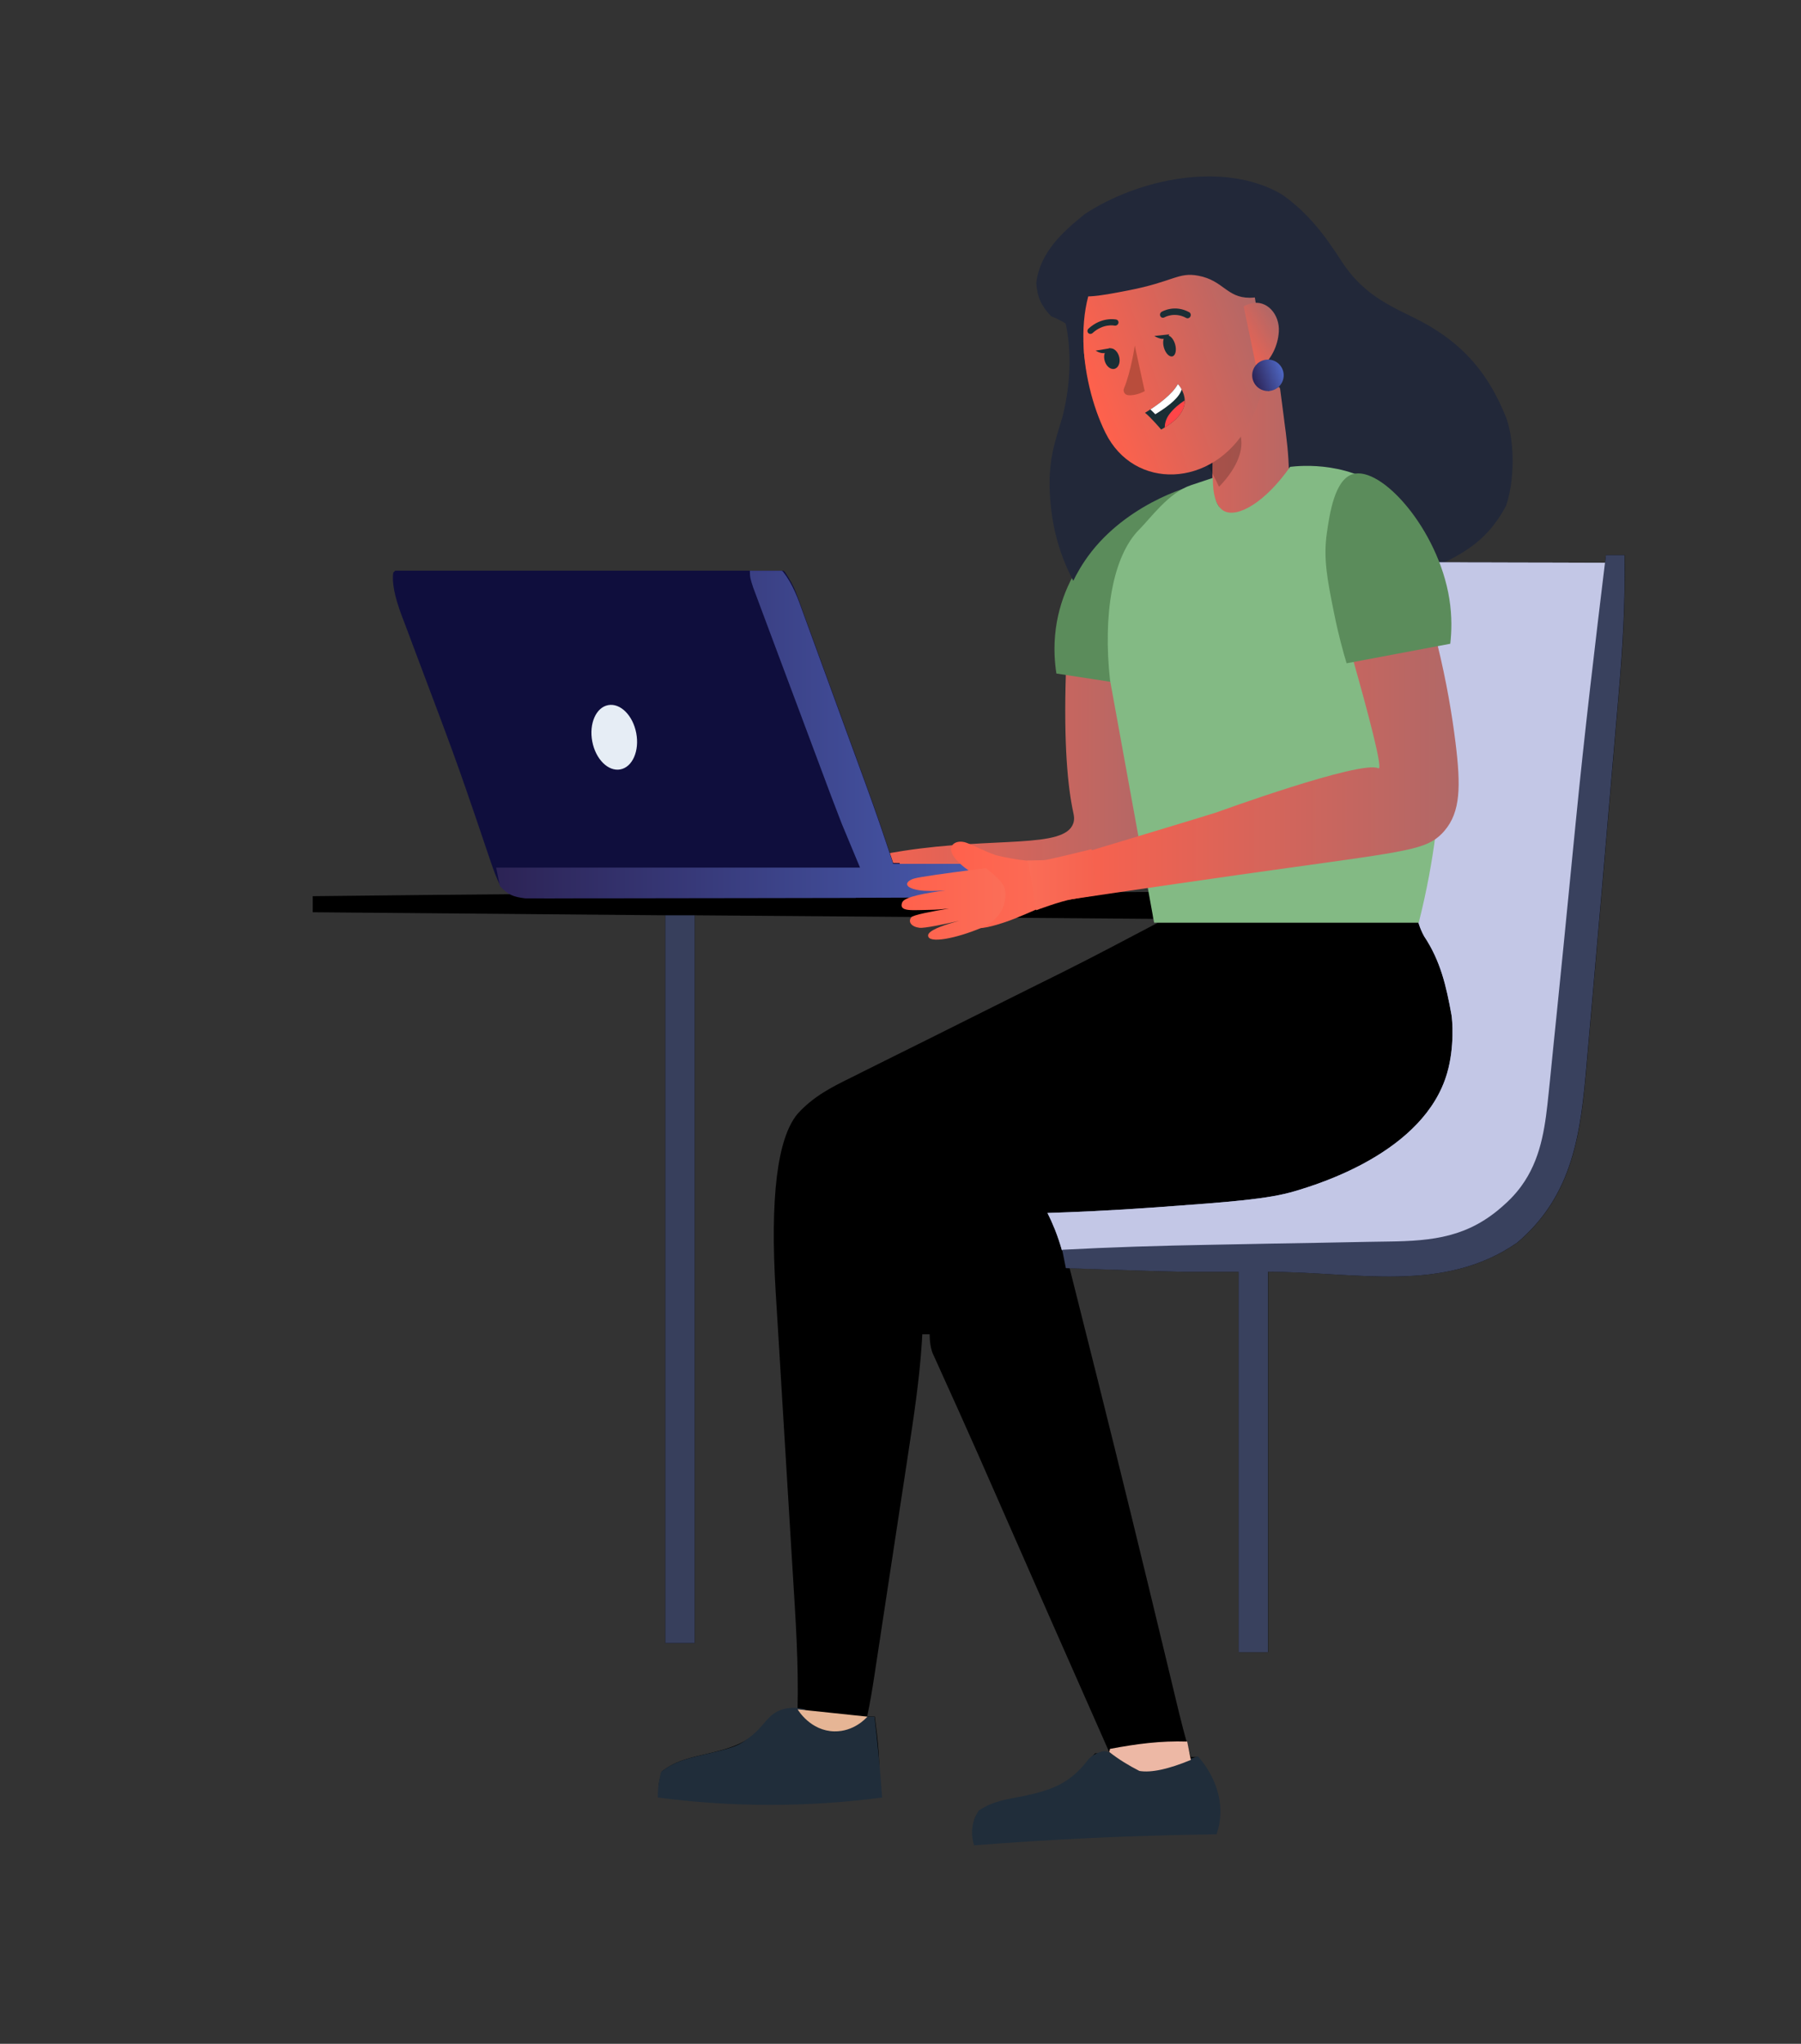 <svg xmlns="http://www.w3.org/2000/svg" xmlns:xlink="http://www.w3.org/1999/xlink" viewBox="0 0 490 556"><rect x="0" y="0" width="490" height="556" fill="#333333" stroke="none"/><defs><style>      .cls-1 {        fill: #5b8c5b;      }      .cls-2 {        fill: url(#Degradado_sin_nombre_5);      }      .cls-3 {        fill: #0f0e3d;      }      .cls-4 {        fill: #39415e;      }      .cls-5 {        fill: url(#Degradado_sin_nombre_14-2);      }      .cls-6 {        fill: #fff;      }      .cls-7 {        fill: url(#Degradado_sin_nombre_14-5);      }      .cls-8 {        fill: #1a2e35;      }      .cls-9 {        fill: url(#Degradado_sin_nombre_20-2);      }      .cls-10 {        fill: #e6b595;      }      .cls-11 {        fill: #c3c7e6;      }      .cls-12, .cls-13 {        opacity: .2;      }      .cls-14 {        fill: #83ba84;      }      .cls-13 {        fill: none;        stroke: #000;        stroke-linecap: round;        stroke-linejoin: round;        stroke-width: .5px;      }      .cls-15 {        fill: #373f5c;      }      .cls-16 {        fill: #ff4548;      }      .cls-17 {        fill: #8e94bc;      }      .cls-18 {        fill: #edb8a5;      }      .cls-19 {        fill: url(#Degradado_sin_nombre_14);      }      .cls-20 {        fill: #b94d3c;      }      .cls-21 {        fill: url(#Degradado_sin_nombre_20);      }      .cls-22 {        fill: #202d3a;      }      .cls-23 {        fill: url(#Degradado_sin_nombre_8);      }      .cls-24 {        fill: #e6edf5;      }      .cls-25 {        fill: url(#Degradado_sin_nombre_29);      }      .cls-26 {        fill: url(#Degradado_sin_nombre_14-4);      }      .cls-27 {        fill: url(#Degradado_sin_nombre_14-3);      }      .cls-28 {        fill: #222839;      }    </style><linearGradient id="Degradado_sin_nombre_14" data-name="Degradado sin nombre 14" x1="225" y1="212.5" x2="315.86" y2="212.5" gradientUnits="userSpaceOnUse"><stop offset="0" stop-color="#ff614c"></stop><stop offset="1" stop-color="#b06867"></stop></linearGradient><linearGradient id="Degradado_sin_nombre_14-2" data-name="Degradado sin nombre 14" x1="294.89" y1="110.68" x2="357.26" y2="110.68" xlink:href="#Degradado_sin_nombre_14"></linearGradient><linearGradient id="Degradado_sin_nombre_14-3" data-name="Degradado sin nombre 14" x1="157.94" y1="21.76" x2="209.29" y2="21.76" gradientTransform="translate(139.16 135.37) rotate(-19.38)" xlink:href="#Degradado_sin_nombre_14"></linearGradient><linearGradient id="Degradado_sin_nombre_8" data-name="Degradado sin nombre 8" x1="135" y1="199.81" x2="299" y2="199.81" gradientUnits="userSpaceOnUse"><stop offset="0" stop-color="#2c2355"></stop><stop offset="1" stop-color="#4e67c3"></stop></linearGradient><linearGradient id="Degradado_sin_nombre_14-4" data-name="Degradado sin nombre 14" x1="126.6" y1="-38.15" x2="142.31" y2="-38.15" gradientTransform="translate(245.74 193.47) rotate(-31.07)" xlink:href="#Degradado_sin_nombre_14"></linearGradient><linearGradient id="Degradado_sin_nombre_5" data-name="Degradado sin nombre 5" x1="200.9" y1="36.92" x2="209.47" y2="36.92" gradientTransform="translate(139.16 135.37) rotate(-19.38)" gradientUnits="userSpaceOnUse"><stop offset="0" stop-color="#2c2355"></stop><stop offset="1" stop-color="#4e67c3"></stop></linearGradient><linearGradient id="Degradado_sin_nombre_14-5" data-name="Degradado sin nombre 14" x1="285.64" y1="210" x2="396.86" y2="210" xlink:href="#Degradado_sin_nombre_14"></linearGradient><linearGradient id="Degradado_sin_nombre_20" data-name="Degradado sin nombre 20" x1="258.74" y1="240.73" x2="290.14" y2="240.73" gradientUnits="userSpaceOnUse"><stop offset="0" stop-color="#ff614c"></stop><stop offset="1" stop-color="#fb6e58"></stop></linearGradient><linearGradient id="Degradado_sin_nombre_20-2" data-name="Degradado sin nombre 20" x1="245.29" y1="245.91" x2="273.56" y2="245.91" xlink:href="#Degradado_sin_nombre_20"></linearGradient><linearGradient id="Degradado_sin_nombre_29" data-name="Degradado sin nombre 29" x1="279.52" y1="239.31" x2="298.52" y2="239.31" gradientUnits="userSpaceOnUse"><stop offset="0" stop-color="#fb6d57"></stop><stop offset="1" stop-color="#f5624f"></stop></linearGradient></defs><g><g id="Capa_1"><path class="cls-19" d="M311.07,179c-7.02,1.33-14.05,2.67-21.07,4-.63,19.9.54,31.19,2,38,.17.79.41,1.81,0,3-2.38,6.95-21.39,3.64-46.2,7.46-8.87,1.37-16.04,3.27-20.8,4.7l2.74,9.84s21.5-3.75,39.21-6.7c32.38-5.39,39.85-6.04,43.81-9.36,1.1-.93,1.75-1.87,1.94-2.13,3.6-4.89,3.65-11.67,2.45-22.97-.72-6.85-1.94-15.65-4.08-25.84Z"></path><path class="cls-1" d="M315.8,187.57c.99-2.61,2.43-6.63,3.81-11.64,4.48-16.26-4.17-25.05,1.39-36.93,2.1-4.48,4.87-6.95,4-8-1.38-1.67-9.9,2.6-16,7-3.98,2.87-19.17,13.81-21.74,32.98-.7,5.25-.26,9.61.16,12.25l28.38,4.34Z"></path><g><path class="cls-28" d="M348.92,53c7.04,5,11.55,11.01,16.17,18.21,5.04,7.67,10.81,11,18.92,14.88,12.89,6.19,20.68,14.52,25.92,27.91,2.24,6.73,2.12,16.93-.19,23.62-4.09,7.61-9.04,11.65-16.81,15.38q-2.81.67-5,1-.13-.84-.26-1.69c-1.38-7.5-4.16-12.67-9.49-18.12-8.48-5.71-18.33-6.15-28.25-7.19-1.18-8.02-2.29-15.86-2-24,1.13-.27,2.27-.54,3.44-.81,1.18-.39,2.35-.78,3.56-1.19,1.49-4.47,1.49-8.53,0-13q-6-1.35-11.5.62c-1.59,2.52-2.17,4.42-2.5,7.38h-2c-.43-1.18-.87-2.35-1.31-3.56-.28-.72-.56-1.45-.84-2.2-.53-1.42-1.04-2.85-1.5-4.3-1.11-3.19-1.86-4.7-4.91-6.26-4.52.41-7.21,2.31-10.98,4.75-6.29,4-12.21,5.62-19.63,5.59q-1.36,0-2.74,0-1.04,0-2.09-.01c.53,3.17,1.11,6.34,1.69,9.5.15.89.3,1.77.45,2.69,1.45,7.72,4.03,13.98,10.49,18.75,5.01,3.06,8.86,3.19,14.56,3.12.75,0,1.5,0,2.27-.01,1.85-.01,3.69-.03,5.54-.05q.38,2.77,0,6c-1.23.93-1.89,1.42-2.59,1.87-1.64,1.03-3.45,2-3.53,1.88-.09-.14,2.31-1.54,2.2-1.75-.28-.54-18.04,4.11-29,18-2.63,3.34-4.22,6.39-5,8-2.18-4.12-5.08-10.87-6.03-19.65-.34-3.17-1.16-10.07,1.09-18.21.62-2.25,1.29-4.48,1.99-6.71,2.08-8.18,2.64-17.16.88-25.44q-1.92-1.16-4-2c-2.63-2.83-3.73-5.14-4-9,.96-8.2,7.02-13.83,13.25-18.8,14.55-9.55,37.99-14.61,53.75-5.2Z"></path><path d="M181,447h8v-198c42.39.33,83.57.65,124.72.97v-7.32s-.05,0-.07,0c-1.75.01-3.49.02-5.24.02-3.77,0-7.53,0-11.3.02-6.1.03-12.2.05-18.3.06-9.7.01-19.4.04-29.1.07-17.41.06-34.82.1-52.23.14-6.14.01-12.27.03-18.41.05-16.04.04-43.51.22-93.98.79v4.37c31.97.28,63.95.55,95.92.83v198Z"></path><path d="M442,151h-5.08c-2.93,24.18-5.82,48.36-8.2,72.6-.2,2.02-.4,4.03-.6,6.05-.3,3.08-.61,6.17-.91,9.25-1.19,12.15-2.39,24.3-3.63,36.44-.26,2.57-.53,5.14-.79,7.71-.36,3.66-.72,7.31-1.1,10.97-.12,1.15-.23,2.27-.35,3.38-.82,8.59-1.86,16.47-6.49,23.9q-1.94,2.69-3.19,5.06-.38.82-.75,1.62h-1.92c-9.47,8.52-18.99,9.62-31.36,9.79-1.71.02-3.42.05-5.12.09-4.54.11-9.08.2-13.62.27-4.62.08-9.23.17-13.85.27-18.68.41-37.36.71-56.05.58l-2-8c25.54.34,54.37-2.07,78.62-10.63,1.15-.46,2.26-.92,3.38-1.37,2.55-1.03,5.07-2.09,7.56-3.25,10.03-5.27,14.54-13.31,18.12-23.74,3.49-11.99.83-24.37-4.7-35.3q-.56-1.08-1.11-2.14c-.6-1.18-1.21-2.35-1.81-3.53h-72.04c-8.69,4.58-17.33,9.17-26.11,13.55-1.94.96-3.88,1.93-5.82,2.89q-1.6.8-3.18,1.58c-5.47,2.72-10.94,5.45-16.4,8.18-6.77,3.39-13.55,6.79-20.34,10.14-2.66,1.31-5.32,2.63-7.97,3.97-1.16.58-2.28,1.15-3.4,1.71-5.69,2.77-10.56,5.28-14.84,10.02q-8.24,10-5.91,48.4c.23,3.8.47,7.6.7,11.4.53,8.86,1.07,17.72,1.61,26.58.54,8.94,1.09,17.88,1.63,26.82.23,3.88.47,7.77.71,11.65.76,12.36,1.61,24.67,1.3,37.06-3.19.44-5.35.36-7.7,2.67-4.83,6.48-10.31,7.94-17.86,9.69-4.26.99-7.93,1.85-11.43,4.64-.58,2.38-.77,3.2-.87,4.44h59.92c.57-6.47-.2-13.03-1.04-19.44h-2.08c.77-3.63,1.38-7.27,1.94-10.94.12-.79.24-1.55.35-2.32.4-2.6.8-5.2,1.19-7.8.14-.95.28-1.87.42-2.79.74-4.84,1.47-9.69,2.21-14.53.77-5.06,1.54-10.12,2.31-15.17.6-3.95,1.21-7.9,1.81-11.85.29-1.9.57-3.8.86-5.69,1.57-10.24,3.12-20.41,3.79-30.76.04-.73.08-1.44.12-2.14h2q0,3,.82,5.17c.4.88.79,1.73,1.18,2.59.46,1.03.91,2.02,1.36,3.02,1.34,2.93,2.66,5.87,3.98,8.81.3.66.59,1.31.88,1.95,3.42,7.59,6.77,15.22,10.11,22.84,9.69,22.13,19.45,44.23,29.22,66.32.5,1.12.98,2.21,1.46,3.3h-4c-.56.61-1.11,1.2-1.66,1.79-5.02,6.51-9.89,8.35-17.66,10.02-4.49.86-8.46,1.36-12.29,3.95-1.15,1.84-1.45,2.35-1.47,4.72h65.55c.39-1.47.48-2.74.18-4.49q-.33-1.06-.65-2.09t-.69-2.29c-.25-.8-.5-1.58-.75-2.36-.84-2.75-1.7-5.5-2.56-8.25h-1.92c-1.54-5.17-2.85-10.37-4.1-15.61-.56-2.33-1.12-4.67-1.68-7-.46-1.92-.92-3.85-1.39-5.77-5.96-24.81-12.03-49.59-18.23-74.35-.18-.73-.36-1.44-.54-2.15-2.18-8.71-4.37-17.41-6.56-26.11-.17-.68-.34-1.35-.51-2.01,3.43.12,6.86.24,10.29.36,1.43.05,2.85.1,4.28.14,2.06.07,4.11.15,6.17.21.69.02,1.35.05,2.02.07,2.75.09,5.5.16,8.25.22h15v103.48h8v-103.48c24.2,0,47.63,5.99,67.77-7.91,15.29-12.92,17.33-29.9,18.93-48.63.16-1.83.31-3.66.48-5.49.44-4.94.88-9.89,1.3-14.83.35-4.07.7-8.13,1.06-12.2.99-11.25,1.97-22.49,2.92-33.74.35-4.17.71-8.33,1.07-12.5.46-5.25.91-10.51,1.36-15.76.17-2,.34-4.01.51-6.01,1.11-12.68,1.85-25.19,1.61-37.93Z"></path><path class="cls-3" d="M244.78,234.79c-.6,0-1.19-.02-1.78-.03-.28-.84-.55-1.65-.82-2.47-.37-1.11-.72-2.18-1.08-3.25-2.34-7.04-4.85-14-7.41-20.96-1.2-3.26-2.4-6.52-3.58-9.78-1.72-4.75-3.45-9.5-5.19-14.24-.72-1.97-1.45-3.95-2.17-5.92-1.04-2.89-2.09-5.77-3.15-8.65-.34-.92-.67-1.81-.99-2.7-.31-.88-.62-1.73-.92-2.58-.3-.81-.6-1.6-.89-2.39-.86-2.36-1.89-4.18-3.3-6.28-.15-.11-.29-.21-.43-.3h-105.53c-.17.16-.35.33-.54.53q-.63,3.88,2.29,11.71.51,1.34,1.01,2.64c1.09,2.92,2.18,5.83,3.28,8.74,1.57,4.14,3.12,8.29,4.68,12.44.4,1.07.79,2.11,1.18,3.14,2.53,6.75,5.02,13.51,7.37,20.33.29.84.57,1.66.85,2.48,1.31,3.78,2.61,7.57,3.88,11.37.46,1.38.92,2.75,1.39,4.12.22.65.44,1.27.65,1.9q1.13,3.38,2.42,6.11c2.33,2.29,3.67,2.96,6.94,3.37q1.76,0,3.49,0c2.06.01,4.11.02,6.17,0,1.51-.01,3.02-.01,4.52-.01,4.11,0,8.21,0,12.32-.01,4.37-.02,8.73-.02,13.1-.02,7.3,0,14.61-.01,21.91-.03,9.46-.03,18.91-.05,28.37-.05,3.99,0,7.97,0,11.96-.01v-9.2Z"></path><path class="cls-17" d="M391.82,152.99c.83,0,1.67,0,2.52,0,.94,0,1.88,0,2.85,0,1.02,0,2.05.01,3.1.02,1.04,0,2.08,0,3.16,0,3.34,0,6.68.02,10.03.03,2.26,0,4.52,0,6.78.01,5.55.01,11.11.03,16.66.05-.54,11.01-1.61,21.88-2.98,32.81-1.95,15.54-3.66,31.09-5.14,46.69-1.14,12.06-2.34,24.1-3.8,36.13-.7,5.81-1.29,11.62-1.78,17.45-.12,1.4-.25,2.8-.37,4.21-.23,2.68-.45,5.36-.65,8.05-.96,11.04-3.23,21.55-11.27,29.66-7.86,6.56-15.66,10.41-25.98,10.52-.75.02-1.51.04-2.29.06-2.48.06-4.95.1-7.43.15-1.75.04-3.5.08-5.25.12-4.61.11-9.21.2-13.82.28-3.7.07-7.39.16-11.09.24-18.72.43-37.43.78-56.16.63-.49-1.74-1.11-3.64-1.91-5.65-.65-1.63-1.33-3.12-2.01-4.47,6.95-.22,17.2-.64,29.6-1.54,20.26-1.47,30.39-2.2,37.77-4.41,6.24-1.87,35.1-10.51,41.36-32.09,2.09-7.2,1.41-14.68,1.19-15.85-1.42-7.84-2.98-14.69-7.44-21.38-4.86-8.79-1.6-19.96-.05-29.41,1.31-8.71,1.61-17.15,1.55-25.97,0-1.98-.01-3.95-.02-5.93-.01-3.44-.03-6.88-.05-10.32-.02-4.14-.04-8.28-.05-12.41,0-2.57-.02-5.14-.04-7.71,0-1.15,0-2.3-.01-3.49,0-1.02-.01-2.04-.02-3.09.14-2.84.18-3.24,3.02-3.42Z"></path><path class="cls-11" d="M391.82,152.99c.83,0,1.67,0,2.52,0,.94,0,1.88,0,2.85,0,1.02,0,2.05.01,3.1.02,1.04,0,2.08,0,3.16,0,3.34,0,6.68.02,10.03.03,2.26,0,4.52,0,6.78.01,5.55.01,11.11.03,16.66.05-.54,11.01-1.61,21.88-2.98,32.81-1.95,15.54-3.66,31.09-5.14,46.69-1.14,12.06-2.34,24.1-3.8,36.13-.7,5.81-1.29,11.62-1.78,17.45-.12,1.4-.25,2.8-.37,4.21-.23,2.68-.45,5.36-.65,8.05-.96,11.04-3.23,21.55-11.27,29.66-7.86,6.56-15.66,10.41-25.98,10.52-.75.02-1.51.04-2.29.06-2.48.06-4.95.1-7.43.15-1.75.04-3.5.08-5.25.12-4.61.11-9.21.2-13.82.28-3.7.07-7.39.16-11.09.24-18.72.43-37.43.78-56.16.63-.49-1.74-1.11-3.64-1.91-5.65-.65-1.63-1.33-3.12-2.01-4.47,6.95-.22,17.2-.64,29.6-1.54,20.26-1.47,30.39-2.2,37.77-4.41,6.24-1.87,35.1-10.51,41.36-32.09,2.09-7.2,1.41-14.68,1.19-15.85-1.42-7.84-2.98-14.69-7.44-21.38-4.86-8.79-1.6-19.96-.05-29.41,1.31-8.71,1.61-17.15,1.55-25.97,0-1.98-.01-3.95-.02-5.93-.01-3.44-.03-6.88-.05-10.32-.02-4.14-.04-8.28-.05-12.41,0-2.57-.02-5.14-.04-7.71,0-1.15,0-2.3-.01-3.49,0-1.02-.01-2.04-.02-3.09.14-2.84.18-3.24,3.02-3.42Z"></path><path class="cls-4" d="M442,151h-5.08c-2.93,24.18-5.82,48.36-8.2,72.6-.2,2.02-.4,4.03-.6,6.05-.3,3.08-.61,6.17-.91,9.25-1.19,12.15-2.39,24.3-3.63,36.44-.26,2.57-.53,5.14-.79,7.71-.36,3.66-.72,7.31-1.1,10.97-.12,1.15-.23,2.27-.35,3.38-.86,8.33-1.79,16.63-6.49,23.9-1.13,1.75-2.96,4.18-5.86,6.69-9.48,8.53-18.98,9.61-31.36,9.76-1.71.02-3.42.05-5.12.08-4.54.1-9.08.19-13.62.26-4.62.07-9.23.15-13.85.24l-5.44.11c-.91.02-1.8.04-2.69.05-2.65.05-5.29.1-7.94.15-13.34.24-26.66.64-39.98,1.35.34,1.7.67,3.35,1,5,3.55.12,7.09.24,10.64.36,1.47.05,2.95.1,4.42.14,2.13.07,4.26.15,6.38.21.71.02,1.4.05,2.09.07,2.82.09,5.64.16,8.46.22h15v103.48h8v-103.48c24.2,0,47.63,5.99,67.77-7.91,15.29-12.92,17.33-29.9,18.93-48.63.16-1.83.31-3.66.48-5.49.44-4.94.88-9.89,1.3-14.83.35-4.07.7-8.13,1.06-12.2.99-11.25,1.97-22.49,2.92-33.74.35-4.17.71-8.33,1.07-12.5.46-5.25.91-10.51,1.36-15.76.17-2,.34-4.01.51-6.01,1.11-12.68,1.85-25.19,1.61-37.93Z"></path><path class="cls-5" d="M349.42,114.5c-.38-2.92-.76-5.84-1.14-8.76-.11-.19-.21-.38-.32-.57-2.39-4.16-4.81-8.49-6.68-13.01-.03.17-.07.34-.11.52-.09,1.13-.17,2.22-.25,3.31h-2c-.19-.84-.37-1.66-.55-2.48-.26-1.11-.51-2.19-.76-3.27-.73-3.2-1.4-5.77-3.1-8.59q-2.21-2.31-7.59-2.66c-7.29,7.29-19.46,9.95-29.28,10.84-.92.05-1.82.1-2.72.16-.04,2-.03,4,0,6,1.18,9.77,3.61,18.17,11,25,6.47,5.13,14.09,4.63,22,4q1.01-.5,2-1c-.01.79-.02,1.56-.04,2.34,0,1.03-.02,2.04-.03,3.04-.05,4.69.19,6.48,3.06,10.25,3.65,2.89,5.52,2.84,10.01,2.65,3.23-.44,3.98-1.26,6.11-3.84q2.8-5.13.81-20.67c-.15-1.11-.29-2.19-.43-3.27Z"></path><path class="cls-12" d="M331.65,132.43c3.8-3.84,7.53-9.74,5.57-14.88-.84-2.16-1.87-4.14-2.75-5.36l-5.99,14.46c1.26,1.75,1.86,2.97,3.18,5.78Z"></path><path class="cls-27" d="M341.36,80.65c2.82,17.19,4.37,24.39-2.01,35.45-9.6,16.63-30.81,17.38-38.59,1.63-7-14.18-10.43-39.91,4.22-51.25,14.44-11.17,33.55-3.02,36.37,14.17Z"></path><path class="cls-8" d="M319.68,93.55c.48,1.55.2,3.06-.62,3.37-.82.31-1.88-.7-2.36-2.25-.48-1.55-.2-3.06.62-3.37.82-.31,1.88.7,2.36,2.25Z"></path><path class="cls-8" d="M304.39,96.73c.52,1.49.11,3.07-.93,3.53-1.04.46-2.31-.37-2.83-1.86-.52-1.49-.11-3.07.93-3.53,1.04-.46,2.31.37,2.83,1.86Z"></path><path class="cls-8" d="M323.39,86.54c-.21.08-.44.07-.65-.04-3.19-1.76-5.9-.18-5.93-.17-.4.23-.9.1-1.11-.32-.21-.42-.05-.95.36-1.19.14-.08,3.54-2.06,7.5.12.39.22.53.74.31,1.17-.11.21-.28.35-.48.43Z"></path><path class="cls-8" d="M296.63,90.83c-.21,0-.41-.09-.56-.25-.31-.33-.26-.86.09-1.19,3.59-3.28,7.38-2.5,7.54-2.46.45.1.71.55.58,1-.13.45-.61.74-1.06.65-.15-.03-3.1-.59-5.95,2.01-.18.17-.42.25-.64.24Z"></path><path class="cls-20" d="M308.74,94.02s-1,6.97-2.94,11.66c-.34.82.24,1.74,1.12,1.82,2.27.23,4.52-1.1,4.52-1.1l-2.7-12.39Z"></path><path class="cls-8" d="M318.13,90.96l-4.07.43s3.04,2.08,4.07-.43Z"></path><path class="cls-8" d="M302.13,94.72l-4.04.67c2.51,1.51,3.75.16,4.04-.67Z"></path><path class="cls-13" d="M342.15,89.04c1.25-.96,2.99-.47,3.8.56.98,1.24,1.18,4.74-2.83,7.06"></path><path class="cls-8" d="M311.53,112.29c1.79,1.46,4.39,4.57,4.39,4.57.32-.18.65-.37.96-.57,4.34-2.61,5.49-5.25,5.45-7.39-.03-1.17-.43-2.2-.85-2.97-.48-.9-1.03-1.44-1.03-1.44-1.47,2.76-5.33,5.5-7.45,6.88-.88.59-1.46.91-1.46.91Z"></path><path class="cls-6" d="M313,111.38l1.33,1.31c4.08-2.47,6.62-4.75,7.16-6.76-.48-.9-1.03-1.44-1.03-1.44-1.47,2.76-5.33,5.5-7.45,6.88Z"></path><path class="cls-16" d="M316.88,116.3c4.34-2.61,5.49-5.25,5.45-7.39-1.44.95-3.08,2.25-4.24,3.85-.89,1.22-1.18,2.45-1.21,3.54Z"></path><path class="cls-23" d="M232.82,244.24c9.38-.02,23.33-.06,44.5-.14.47-.09.93-.18,1.4-.28.54-.12,1.09-.23,1.64-.35v-8.46h-37.36c-.15-.44-.67-2.01-.82-2.47,0,0-.67-2.02-1.08-3.25-2.34-7.04-4.85-14-7.41-20.96-1.2-3.26-2.4-6.52-3.58-9.78-1.72-4.75-3.45-9.5-5.19-14.24-.72-1.97-1.45-3.95-2.17-5.92-1.04-2.89-2.09-5.77-3.15-8.65-.34-.92-.67-1.81-.99-2.7-1.51-4.23-2.82-8.01-5.6-11.57-.1-.08-.2-.14-.29-.21h-8.71c.02,1.83.14,2.22.91,4.58.44,1.18.87,2.33,1.3,3.48.75,2.02,1.5,4.04,2.26,6.06.55,1.45,1.09,2.9,1.63,4.36,1.13,3.04,2.27,6.08,3.41,9.12,1.48,3.93,2.95,7.87,4.42,11.8,1.15,3.07,2.29,6.14,3.44,9.21.55,1.48,1.11,2.96,1.66,4.43.78,2.1,1.57,4.19,2.35,6.29.25.67.5,1.32.74,1.97.94,2.5,1.89,4.98,2.86,7.47,1.7,4.08,3.35,8.04,5,12h-99q.51,2.52,1,5c2.26,2.44,3.63,2.95,6.94,3.37q1.76,0,3.49,0c2.06.01,4.11.02,6.17,0,1.51,0,3.02-.01,4.52-.01,4.11,0,8.21,0,12.32-.01,4.37-.02,8.73-.02,13.1-.02,7.3,0,14.61-.01,21.91-.03,0,0,9.81-.01,28.37-.05Z"></path><path class="cls-15" d="M181,249h8v198h-8v-198Z"></path><path class="cls-22" d="M331,499c.49-1.44.88-3.11,1-5,.53-8.15-4.35-14.26-6.08-16.23-1.99.7-3.99,1.36-6,2-5.03,1.1-9.28,1.86-13.81-.94q-3.19-2.06-5.66-2.45-2.52.39-4.28,2.18c-4.95,6.55-9.8,8.35-17.56,10.02-4.49.86-8.46,1.36-12.29,3.95-.42.61-.85,1.36-1.19,2.26-1.17,3.1-.51,5.95-.12,7.22,10.36-.81,21.03-1.49,32-2,11.65-.54,22.99-.86,34-1Z"></path><path class="cls-22" d="M240,489c-.28-4.01-.62-8.12-1.03-12.3-.32-3.29-.67-6.53-1.05-9.7h-2.92c-.54.34-1.14.68-1.8,1.02-.81.41-1.58.73-2.28.98-3.78.48-6.91.74-10.12-1.44-.28-.19-.63-.41-.95-.79-.55-.64-.76-1.34-.85-1.77-1.5-.38-3.67-.68-6,0-4.16,1.21-4.78,4.37-8.93,7.53-2.95,2.25-3.75,2.76-12.72,4.83-4.27.99-7.93,1.85-11.44,4.64-.23.79-.45,1.68-.61,2.65-.28,1.64-.34,3.11-.31,4.35,8.82,1.16,18.89,1.98,30,2,11.51.02,21.93-.8,31-2Z"></path><path class="cls-18" d="M323,473.77l1,5q-9.19,3.8-14,3c-2.91-1.48-5.63-3.14-8.21-5.16l.21-.84c7.1-1.34,13.77-2.24,21-2Z"></path><path class="cls-28" d="M342,79.4v16l3,11s16-6,17-7-3-16-3-16l-17-4Z"></path><path class="cls-10" d="M217,465c.19.32,3.56,5.88,10,6,5.23.1,8.51-3.45,9-4"></path><path class="cls-26" d="M340.31,82.56c-.69.18-1.34.45-1.94.78l3.57,17.23c.46-.14.91-.37,1.33-.72,2.4-2.04,4.4-5.51,4.66-9.61.3-4.69-3.27-8.83-7.62-7.68Z"></path><path class="cls-2" d="M349.01,100.68c.79,2.23-.39,4.68-2.62,5.46-2.23.79-4.68-.39-5.46-2.62-.79-2.23.39-4.68,2.62-5.46,2.23-.79,4.68.39,5.46,2.62Z"></path><ellipse class="cls-24" cx="167.1" cy="200.58" rx="6.09" ry="8.9" transform="translate(-34.49 34.71) rotate(-10.76)"></ellipse></g><path class="cls-28" d="M291,79c1.94,2.73,7.91,1.57,16,0,12.26-2.38,13.55-5.02,19-4,6.85,1.28,7.73,6,14,6,4.3,0,9.63-2.21,11-6,2.15-5.94-5.99-14.27-13-18-12-6.39-24.86-1.56-29,0-3.29,1.24-10.33,3.99-15,11-.88,1.32-5.23,7.86-3,11Z"></path><path class="cls-14" d="M302,185c-1.92-17.58.6-33.6,8-41,3-3,8-10,14-12l6-2c-.02,1.64-.04,7.36,3,9,3.69,1.99,11.25-2.35,18-12,2.76-.33,17.03-1.75,28,8,7.76,6.9,10,15.95,11,20,1.64,6.63,1.24,11.5,1,17-.85,19.6,1.5,20.08,1,37-.3,10.01-1.55,24.39-6,42h-72l-12-66Z"></path><path class="cls-7" d="M391,175c-7.67,1.33-15.33,2.67-23,4,4.37,15.47,8.12,29.69,7.12,30.02-.05.02-.1,0-.12-.02-4.79-2.28-44,12-44,12-.68.25-8.12,2.5-23,7-9.47,2.87-17.24,5.19-22.36,6.72l3.36,10.28s26.32-3.92,48-7c39.64-5.63,48.78-6.31,53.62-9.78,1.35-.97,2.15-1.96,2.38-2.22,4.4-5.11,4.46-12.2,3-24-.89-7.16-2.37-16.35-5-27Z"></path><path class="cls-1" d="M394.58,175.13c.35-3.07.53-7.32-.26-12.25-3.04-18.95-18.58-36.28-26.32-33.88-4.9,1.52-6.25,10.81-7,16-1,6.91.1,12.59,2,22,1.16,5.74,2.45,10.38,3.37,13.44l28.21-5.31Z"></path><g><path class="cls-21" d="M283.8,246.64c1.29-.5,2.58-.93,2.58-.93.71-.24,1.18-.38,1.18-.38.5-.16,1-.3,1.51-.43,2.2-3.01.57-7.98-.77-11.04-1.02.07-2.04.14-3.05.22-1.32.1-3.57.13-4.64.1-3.85-.1-9.03-1.38-9.64-1.53-3.12-1.07-5.85-2.57-7.99-3.37-2.72-1.01-5.23.57-3.82,3.19.94,1.76,3.07,3.43,4.36,4.32.62.44,1.05.69,1.05.69,0,0,2.6,4.24,1.92,7.23-.21.92.04,2.24-.4,3.87-.58,2.18-1.4,2.85-1.08,3.43.77,1.36,6.56-.53,8-1,4.01-1.31,8.17-3.34,10.8-4.36Z"></path><path class="cls-9" d="M273.33,245.45c-.55,2.45-2.29,5.26-6.43,7-6.56,2.76-14.47,4.43-14.39,2.01,0-.14.05-.29.13-.41.82-1.35,5.08-2.69,8.43-3.57-3.98.91-9.55,2.09-10.91,1.92-2.17-.27-3.18-1.58-2.25-2.84.5-.66,5.6-1.63,10.29-2.4-1.73.19-3.49.34-4.96.35-4.95.05-8.86.67-7.77-2.04.6-1.51,6.57-2.58,11.75-3.23-2.67.17-5.44.23-7.21-.07-4.45-.72-3.69-2.47-1.26-3.18,1.6-.47,9.52-1.54,14.75-2.21,2.7-.35,4.68-.6,4.68-.6,0,0,4.56,3.14,5.18,5.61.23.91.3,2.22-.03,3.65Z"></path></g><path class="cls-25" d="M279.52,234.12c.48.88,2.4,13.5,2.4,13.5,0,0,6.36-2.38,9.72-3,3.36-.62,7.32-1.3,6.84-.96-.48.34-1.48-12.66-1.48-12.66,0,0-12,3-13,3s-4.48.12-4.48.12Z"></path></g></g></svg>